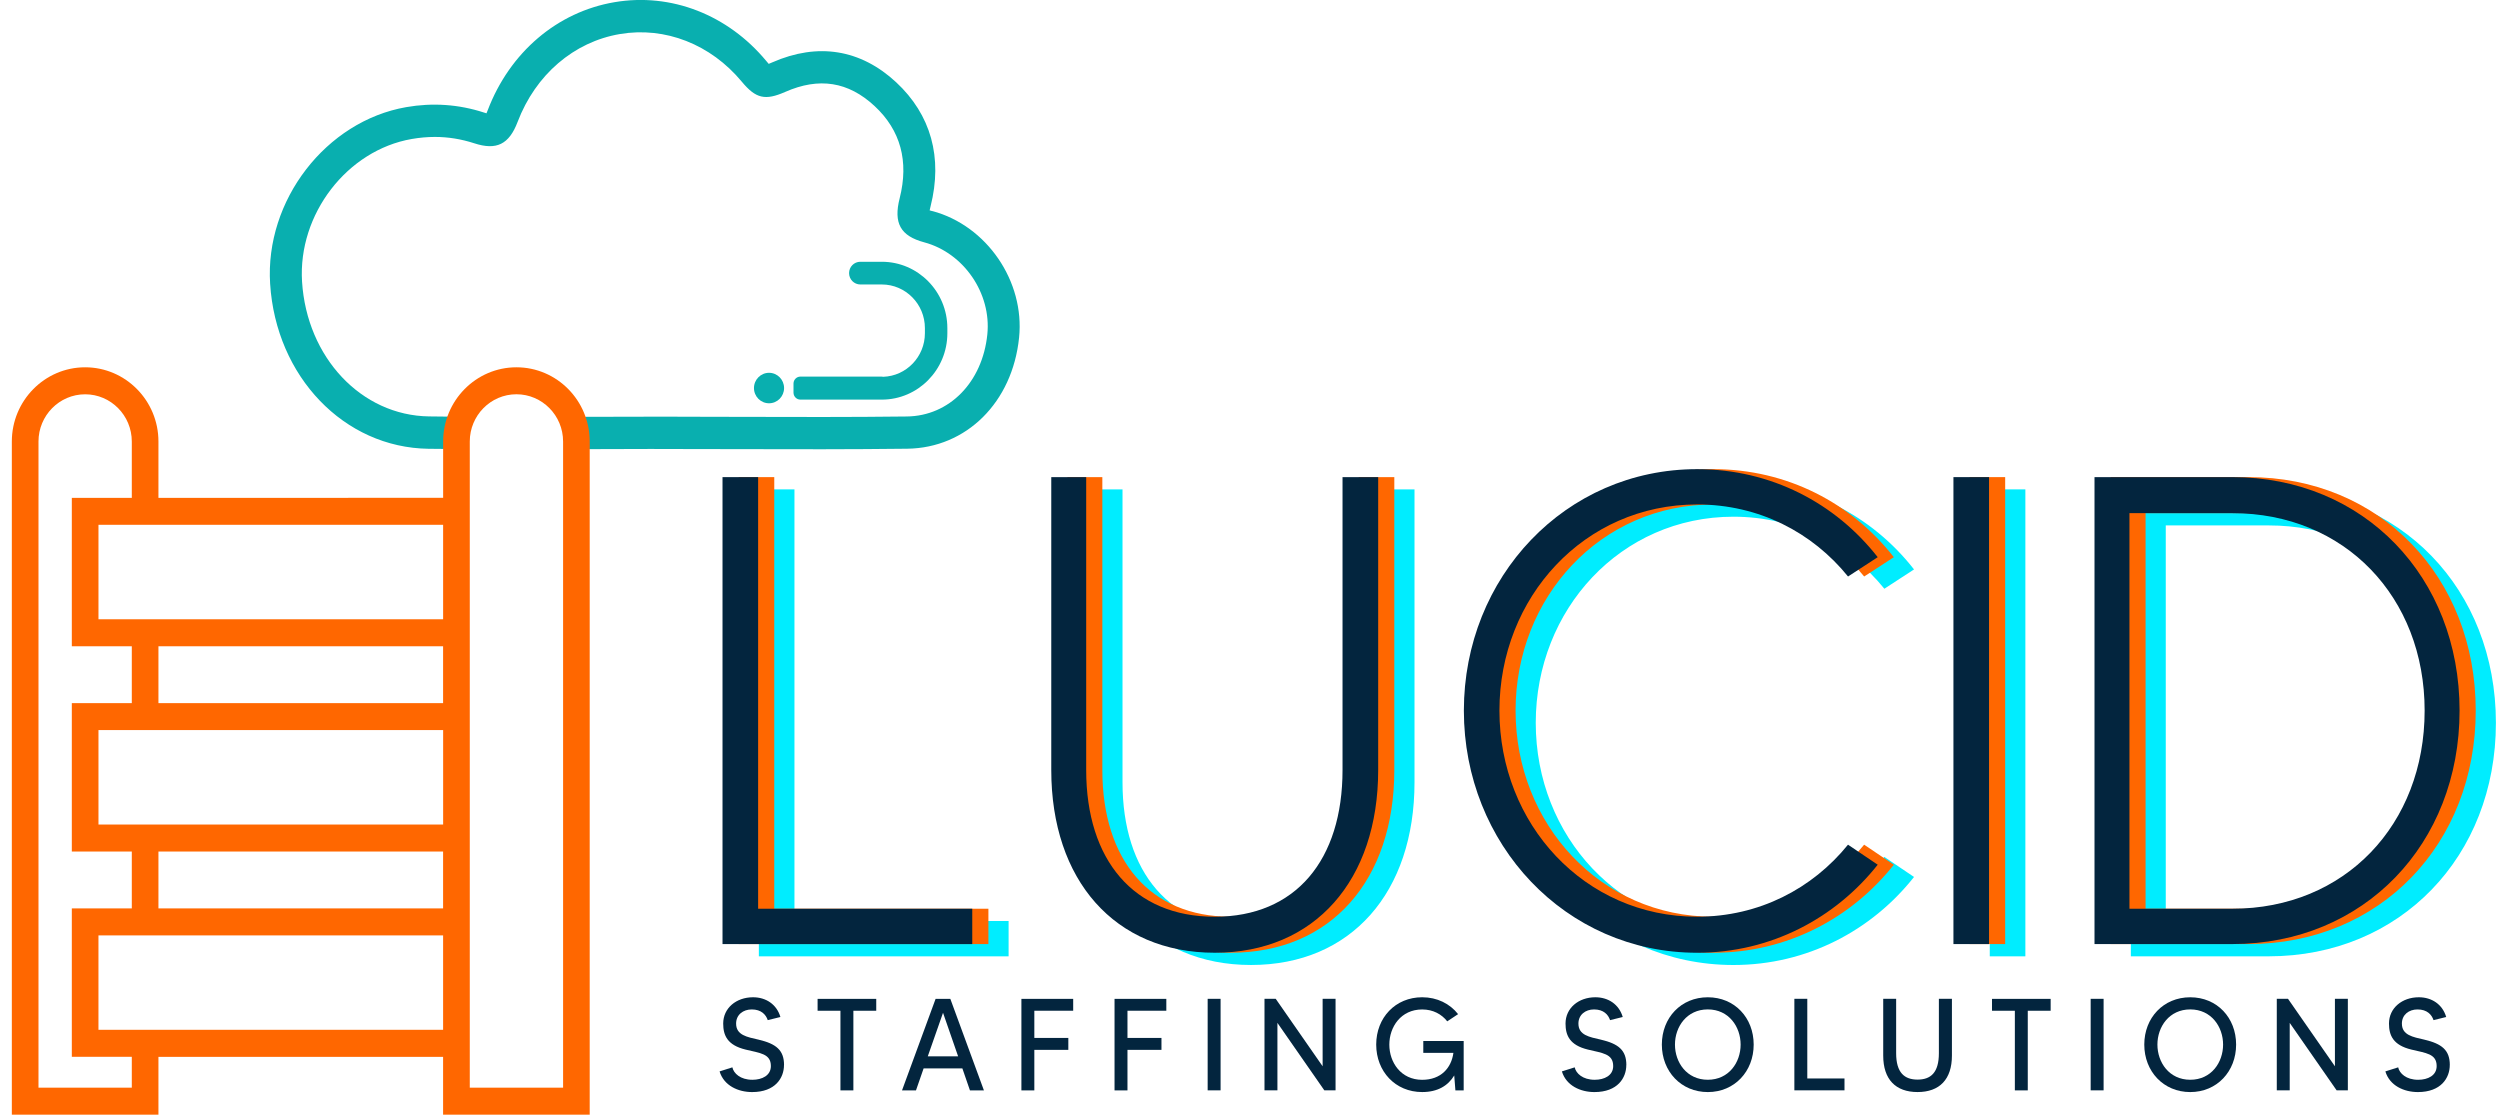<svg xmlns="http://www.w3.org/2000/svg" id="Layer_1" viewBox="0 0 157 70"><defs><style>      .st0 {        fill: #09afaf;      }      .st1 {        fill: #ff6700;      }      .st2 {        fill: #00edff;      }      .st3 {        fill: #03253e;      }    </style></defs><path class="st2" d="M63.34,57.838v2.22h-15.684v-29.325h2.236v27.105h13.448Z"></path><path class="st2" d="M88.831,30.733v18.391c0,6.912-3.973,11.477-10.265,11.477-6.292,0-10.265-4.565-10.265-11.477v-18.391h2.193v18.391c0,5.655,2.979,9.217,8.069,9.217,5.09,0,8.029-3.562,8.029-9.217v-18.391h2.239Z"></path><path class="st2" d="M118.338,53.816l1.863,1.257c-2.649,3.351-6.706,5.529-11.339,5.529-8.277,0-14.65-6.829-14.65-15.206s6.373-15.165,14.65-15.165c4.634,0,8.69,2.138,11.339,5.529l-1.863,1.213c-2.236-2.763-5.587-4.524-9.476-4.524-7.078,0-12.417,5.822-12.417,12.945s5.339,12.945,12.417,12.945c3.889-.003,7.24-1.762,9.476-4.527v.003Z"></path><path class="st2" d="M127.193,30.733v29.325h-2.236v-29.325h2.236Z"></path><path class="st2" d="M156.743,45.395c0,8.377-6,14.662-14.276,14.662h-8.65v-29.325h8.65c8.274,0,14.276,6.284,14.276,14.662ZM154.548,45.395c0-7.12-5.007-12.399-12.084-12.399h-6.454v24.842h6.457c7.074,0,12.081-5.279,12.081-12.443Z"></path><path class="st1" d="M62.072,57.068v2.22h-15.684v-29.325h2.236v27.105h13.448Z"></path><path class="st1" d="M87.563,29.963v18.391c0,6.912-3.973,11.478-10.265,11.478-6.291,0-10.264-4.565-10.264-11.478v-18.391h2.193v18.391c0,5.655,2.979,9.217,8.069,9.217,5.09,0,8.029-3.562,8.029-9.217v-18.391h2.239Z"></path><path class="st1" d="M117.07,53.047l1.863,1.257c-2.649,3.351-6.705,5.529-11.339,5.529-8.277,0-14.65-6.829-14.65-15.206,0-8.377,6.373-15.165,14.65-15.165,4.635,0,8.69,2.137,11.339,5.529l-1.863,1.213c-2.236-2.763-5.586-4.524-9.476-4.524-7.077,0-12.416,5.822-12.416,12.945s5.339,12.945,12.416,12.945c3.89-.003,7.24-1.762,9.476-4.527v.003Z"></path><path class="st1" d="M125.925,29.963v29.325h-2.236v-29.325h2.236Z"></path><path class="st1" d="M155.476,44.625c0,8.377-6.001,14.662-14.277,14.662h-8.649v-29.325h8.649c8.275,0,14.277,6.284,14.277,14.663ZM153.28,44.625c0-7.12-5.006-12.399-12.084-12.399h-6.454v24.842h6.457c7.075,0,12.081-5.279,12.081-12.443Z"></path><path class="st3" d="M61.058,57.068v2.22h-15.684v-29.325h2.236v27.105h13.448Z"></path><path class="st3" d="M86.55,29.963v18.391c0,6.912-3.973,11.478-10.265,11.478-6.292,0-10.265-4.565-10.265-11.478v-18.391h2.193v18.391c0,5.655,2.979,9.217,8.069,9.217,5.09,0,8.029-3.562,8.029-9.217v-18.391h2.239Z"></path><path class="st3" d="M116.057,53.047l1.863,1.257c-2.649,3.351-6.706,5.529-11.339,5.529-8.277,0-14.65-6.829-14.65-15.206,0-8.377,6.373-15.165,14.65-15.165,4.635,0,8.69,2.137,11.339,5.529l-1.863,1.213c-2.236-2.763-5.587-4.524-9.476-4.524-7.077,0-12.417,5.822-12.417,12.945s5.339,12.945,12.417,12.945c3.889-.003,7.24-1.762,9.476-4.527v.003Z"></path><path class="st3" d="M124.912,29.963v29.325h-2.236v-29.325h2.236Z"></path><path class="st3" d="M154.461,44.625c0,8.377-6,14.662-14.276,14.662h-8.65v-29.325h8.65c8.274,0,14.276,6.284,14.276,14.663ZM152.267,44.625c0-7.12-5.006-12.399-12.084-12.399h-6.454v24.842h6.457c7.075,0,12.081-5.279,12.081-12.443Z"></path><path class="st3" d="M49.235,66.883c0,.805-.542,1.699-2.002,1.699-.867,0-1.769-.396-2.043-1.298l.803-.255c.081.377.502.781,1.257.781.615,0,1.161-.272,1.161-.863,0-.781-.69-.813-1.59-1.034-1.143-.279-1.404-.887-1.404-1.635,0-.969.818-1.65,1.874-1.65.812,0,1.485.444,1.719,1.239l-.795.197c-.114-.344-.406-.672-1.006-.672-.542,0-.981.335-.981.887,0,.731.69.845,1.412,1.011,1.103.259,1.598.661,1.598,1.591l-.003.001Z"></path><path class="st3" d="M55.027,63.475h-1.435v5.001h-.812v-5.001h-1.435v-.746h3.683v.746h-.003.001Z"></path><path class="st3" d="M60.437,67.096h-2.434l-.479,1.38h-.877l2.109-5.748h.925l2.109,5.748h-.877l-.476-1.38h-.001ZM60.17,66.339l-.948-2.736-.958,2.736h1.906Z"></path><path class="st3" d="M64.956,63.475v1.709h2.135v.746h-2.135v2.546h-.812v-5.748h3.252v.746h-2.442l.001.001Z"></path><path class="st3" d="M70.805,63.475v1.709h2.135v.746h-2.135v2.546h-.812v-5.748h3.252v.746h-2.442l.001.001Z"></path><path class="st3" d="M76.653,62.726v5.748h-.812v-5.748h.812Z"></path><path class="st3" d="M83.873,62.726v5.748h-.705l-2.946-4.237v4.237h-.812v-5.748h.705l2.946,4.237v-4.237h.812Z"></path><path class="st3" d="M91.919,65.372v3.104h-.52l-.073-.937c-.391.649-1.047,1.042-2.013,1.042-1.688,0-2.887-1.298-2.887-2.982,0-1.684,1.201-2.971,2.887-2.971.94,0,1.737.403,2.256,1.06l-.682.452c-.35-.444-.885-.746-1.575-.746-1.331,0-2.062,1.093-2.062,2.209s.73,2.209,2.062,2.209c1.184,0,1.833-.746,1.962-1.691h-1.891v-.746h2.535v-.003.001Z"></path><path class="st3" d="M102.132,66.883c0,.805-.542,1.699-2.002,1.699-.867,0-1.769-.396-2.043-1.298l.804-.255c.081.377.502.781,1.257.781.615,0,1.16-.272,1.16-.863,0-.781-.69-.813-1.589-1.034-1.143-.279-1.404-.887-1.404-1.635,0-.969.818-1.65,1.873-1.65.812,0,1.486.444,1.72,1.239l-.796.197c-.113-.344-.406-.672-1.006-.672-.543,0-.981.335-.981.887,0,.731.69.845,1.412,1.011,1.103.259,1.598.661,1.598,1.591l-.003.001Z"></path><path class="st3" d="M110.131,65.6c0,1.683-1.201,2.982-2.88,2.982s-2.887-1.298-2.887-2.982c0-1.684,1.201-2.971,2.887-2.971,1.685,0,2.88,1.288,2.88,2.971ZM109.311,65.6c0-1.116-.737-2.209-2.061-2.209-1.325,0-2.062,1.093-2.062,2.209,0,1.116.737,2.209,2.062,2.209,1.324,0,2.061-1.09,2.061-2.209Z"></path><path class="st3" d="M115.834,67.727v.746h-3.148v-5.748h.812v5.001h2.337l-.001.001Z"></path><path class="st3" d="M122.581,62.726v3.564c0,1.494-.777,2.291-2.157,2.291-1.38,0-2.158-.796-2.158-2.291v-3.564h.812v3.415c0,1.232.527,1.658,1.346,1.658.818,0,1.338-.426,1.338-1.658v-3.415h.819Z"></path><path class="st3" d="M128.78,63.475h-1.436v5.001h-.811v-5.001h-1.435v-.746h3.683v.746h-.003.002Z"></path><path class="st3" d="M132.106,62.726v5.748h-.812v-5.748h.812Z"></path><path class="st3" d="M140.428,65.6c0,1.683-1.201,2.982-2.88,2.982s-2.887-1.298-2.887-2.982c0-1.684,1.202-2.971,2.887-2.971,1.686,0,2.88,1.288,2.88,2.971ZM139.61,65.6c0-1.116-.738-2.209-2.062-2.209-1.324,0-2.062,1.093-2.062,2.209,0,1.116.738,2.209,2.062,2.209,1.324,0,2.062-1.09,2.062-2.209Z"></path><path class="st3" d="M147.445,62.726v5.748h-.705l-2.946-4.237v4.237h-.812v-5.748h.705l2.946,4.237v-4.237h.812Z"></path><path class="st3" d="M153.846,66.883c0,.805-.543,1.699-2.002,1.699-.867,0-1.77-.396-2.043-1.298l.804-.255c.081.377.502.781,1.256.781.616,0,1.161-.272,1.161-.863,0-.781-.69-.813-1.589-1.034-1.144-.279-1.405-.887-1.405-1.635,0-.969.819-1.65,1.874-1.65.812,0,1.485.444,1.719,1.239l-.795.197c-.114-.344-.406-.672-1.007-.672-.542,0-.98.335-.98.887,0,.731.69.845,1.412,1.011,1.102.259,1.597.661,1.597,1.591l-.002.001Z"></path><path class="st0" d="M58.554,13.26c-.069-.018-.127-.036-.172-.049.012-.064.03-.147.058-.252.775-3.065.028-5.758-2.164-7.795-2.231-2.07-4.917-2.502-7.77-1.25-.091.041-.168.071-.231.097-.041-.044-.091-.103-.154-.182C45.701.916,42.14-.464,38.597.136c-3.605.611-6.584,3.148-7.97,6.792-.03.077-.056.138-.076.188-.043-.012-.093-.029-.154-.047-1.581-.516-3.225-.631-4.885-.341-5.044.88-8.881,5.858-8.548,11.095.368,5.833,4.644,10.288,9.945,10.361.362.006.73.008,1.096.01.089-.746.398-1.439.855-2.022-.641-.005-1.282-.01-1.921-.021-4.243-.059-7.669-3.697-7.97-8.459-.267-4.234,2.822-8.256,6.888-8.963.492-.085.974-.129,1.45-.129.839,0,1.658.133,2.48.4,1.395.455,2.182.067,2.718-1.342,1.128-2.966,3.531-5.029,6.428-5.52,2.837-.479,5.699.639,7.655,2.997.877,1.054,1.46,1.193,2.72.639,2.129-.937,3.965-.646,5.612.883,1.638,1.519,2.167,3.47,1.579,5.793-.398,1.565.05,2.369,1.543,2.769,2.486.667,4.226,3.207,3.962,5.784-.307,3.003-2.385,5.12-5.055,5.153-3.521.044-7.106.033-10.573.023-1.163-.003-2.327-.006-3.49-.008l-1.004-.005c-1.519,0-3.034.005-4.553.01-.548.003-1.103.003-1.656.005.429.585.722,1.278.847,2.027.272,0,.545-.003.814-.003,1.181-.005,2.363-.008,3.544-.01l1.004.003c1.496,0,2.991.006,4.487.008,3.475.01,7.068.018,10.604-.026,3.721-.047,6.608-2.913,7.025-6.974.365-3.538-2.025-7.034-5.441-7.95l-.004.004Z"></path><path class="st0" d="M55.465,23.662c-.033-.008-.066-.012-.102-.012h-5.098c-.238,0-.433.197-.433.438v.57c0,.241.195.438.433.438h5.113c2.269,0,4.116-1.868,4.116-4.167v-.323c0-2.296-1.845-4.167-4.116-4.167h-1.351c-.391,0-.705.32-.705.713,0,.393.317.713.705.713h1.351c1.491,0,2.706,1.23,2.706,2.739v.323c0,1.48-1.166,2.687-2.619,2.736v-.001Z"></path><path class="st0" d="M49.24,24.369c0-.528-.423-.957-.945-.957-.522,0-.946.429-.946.957,0,.529.423.957.946.957.522,0,.945-.429.945-.957Z"></path><path class="st1" d="M32.432,23.066c-2.538,0-4.603,2.091-4.603,4.66v3.538H9.95v-3.538c0-2.569-2.066-4.66-4.603-4.66S.743,25.157.743,27.728v42.273h9.207v-3.631h17.876v3.631h9.207V27.728c.003-2.572-2.063-4.662-4.601-4.662ZM35.361,68.305h-5.859V27.726c0-1.635,1.313-2.966,2.93-2.966,1.617,0,2.93,1.332,2.93,2.966v40.579h-.003.001ZM8.277,68.305H2.417V27.728c0-1.635,1.313-2.966,2.93-2.966s2.93,1.332,2.93,2.966v3.538h-3.767v9.32h3.767v3.572h-3.767v9.319h3.767v3.572h-3.767v9.32h3.767v1.935ZM27.829,57.048H9.95v-3.572h17.876v3.572h.003ZM27.829,45.85v5.93H6.184v-5.93h21.646-.001ZM27.829,44.156H9.95v-3.572h17.876v3.572h.003ZM27.829,38.889H6.184v-5.93h21.644v5.93h.003-.001ZM8.277,64.673h-2.094v-5.93h21.644v5.93H8.277Z"></path></svg>